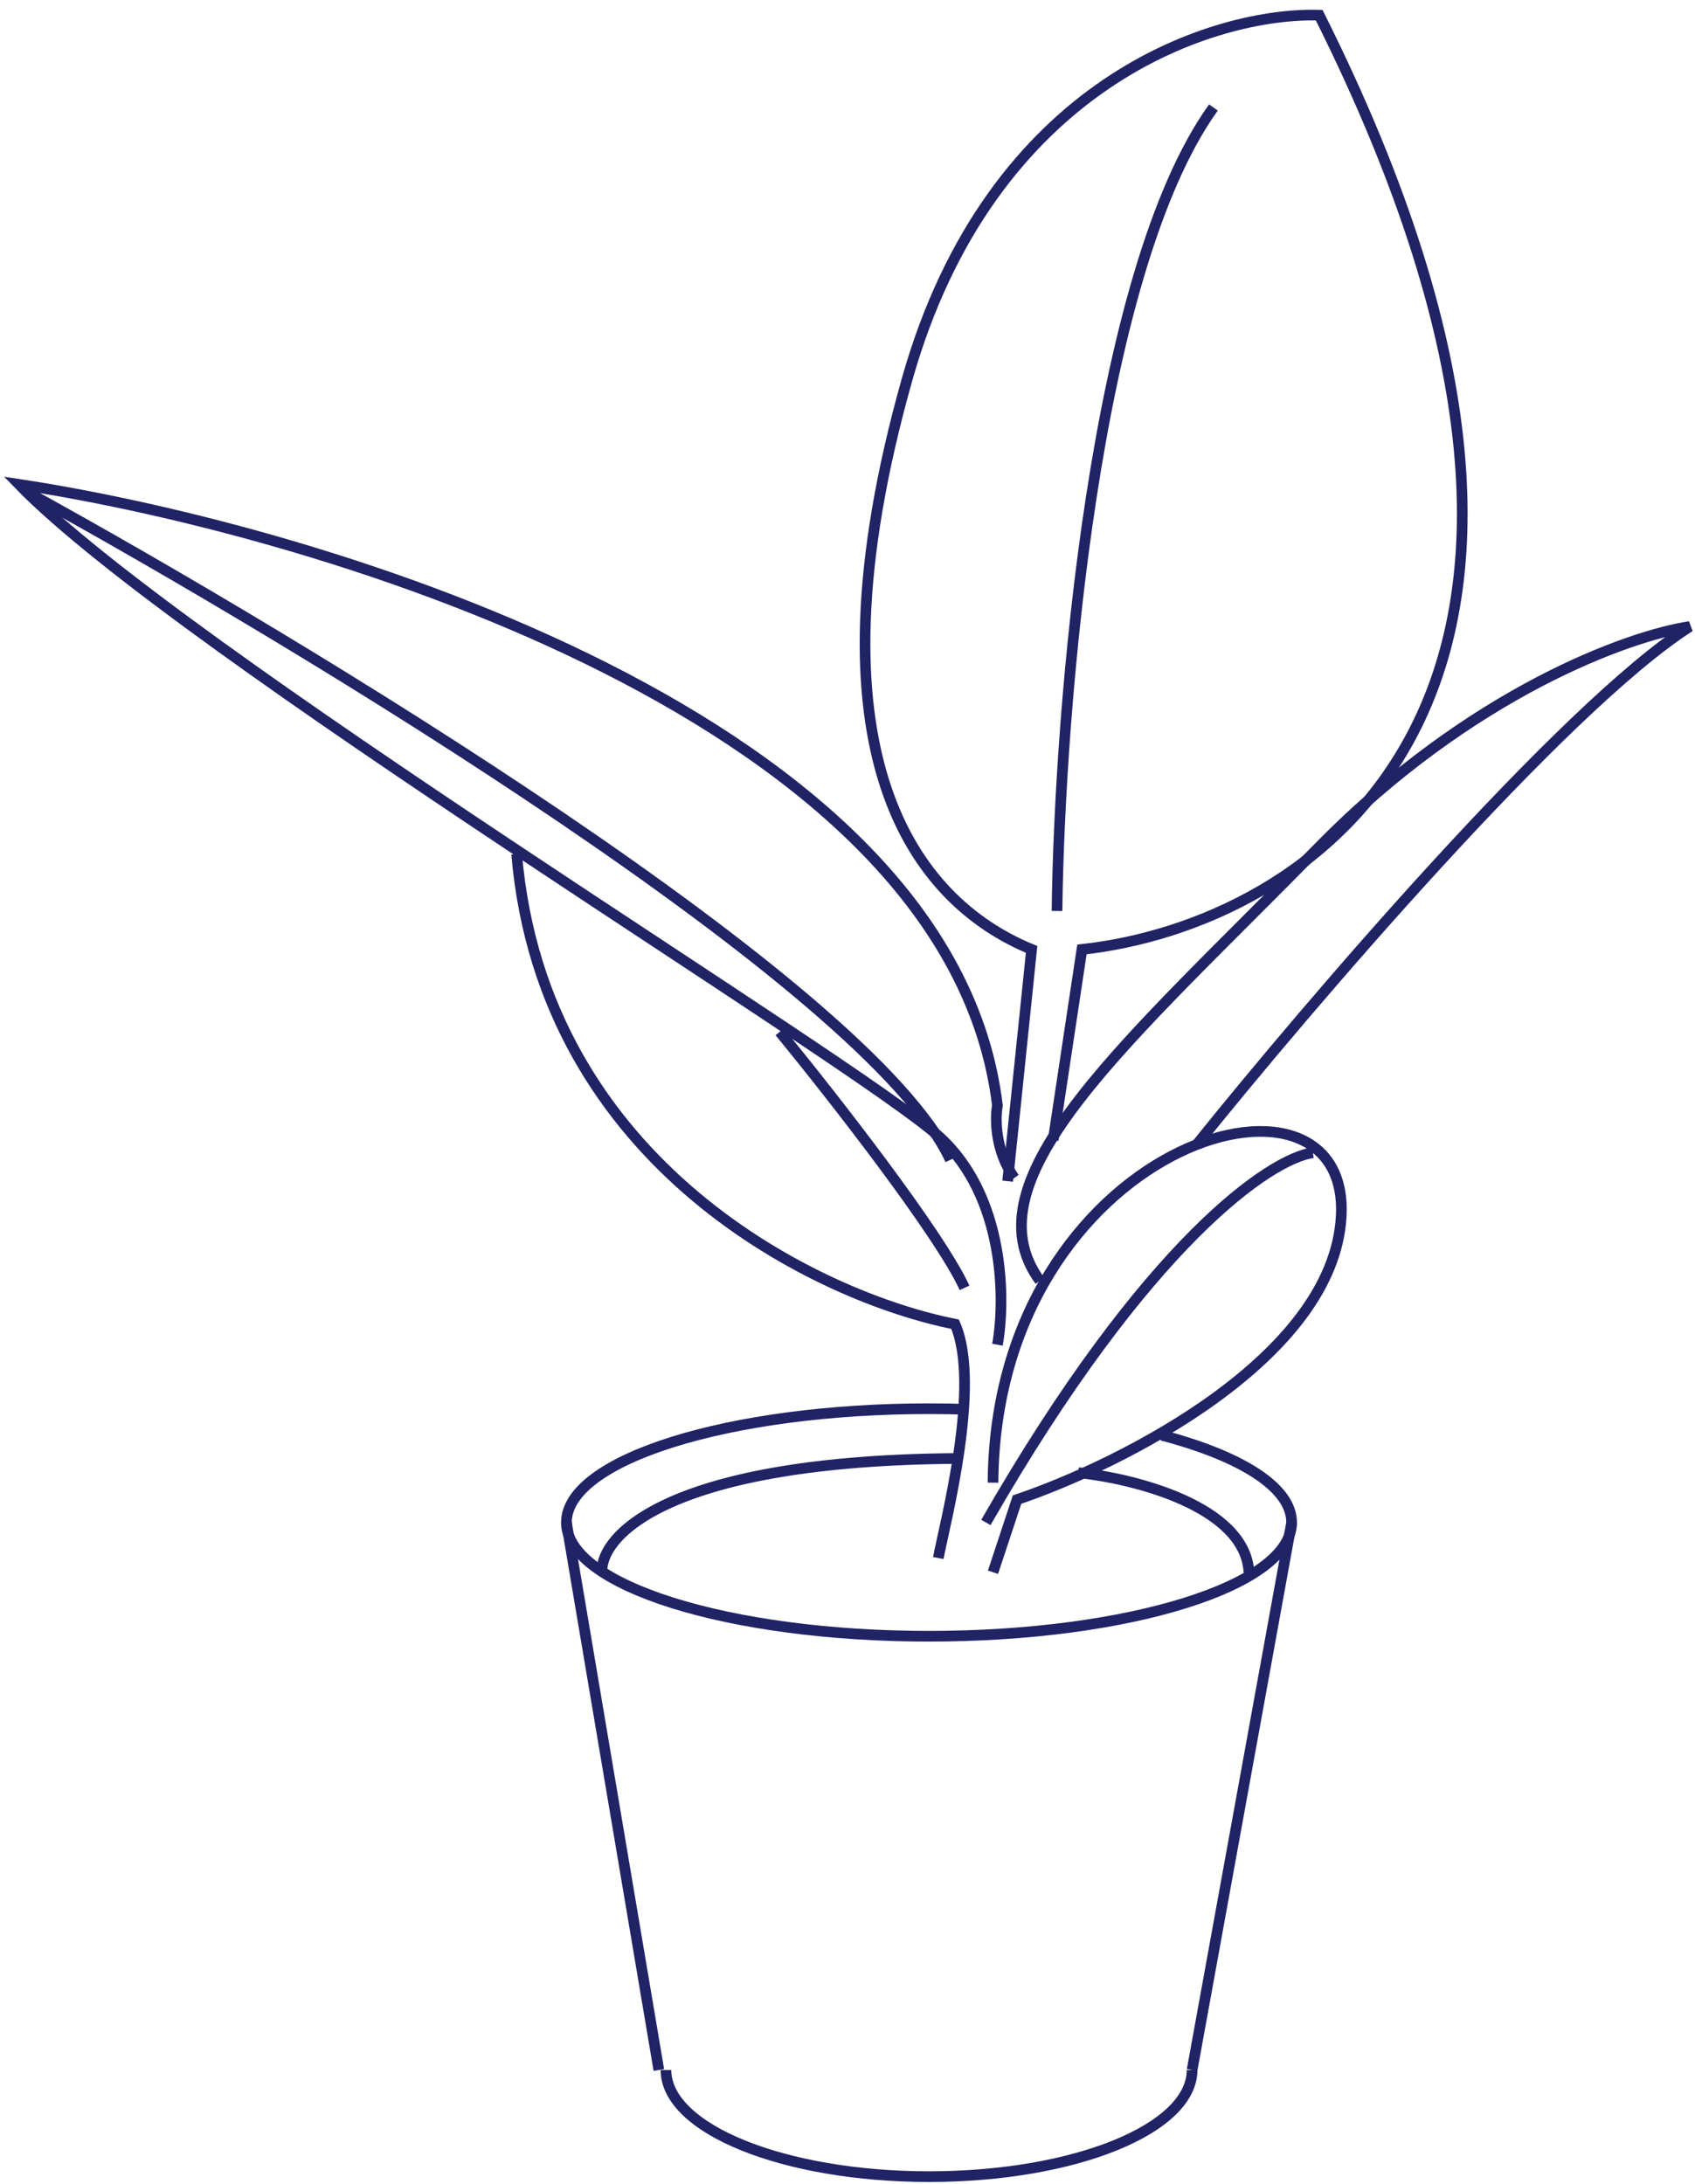 <?xml version="1.0" encoding="UTF-8"?> <svg xmlns="http://www.w3.org/2000/svg" width="149" height="192" viewBox="0 0 149 192" fill="none"><path d="M68.541 90.699C73.019 96.166 82.538 108.321 84.791 113.199" stroke="#202364" stroke-width="0.938"></path><path d="M102.142 126.16C109.111 127.994 113.541 130.747 113.541 133.824C113.541 139.347 99.27 143.824 81.666 143.824C64.062 143.824 49.791 139.347 49.791 133.824C49.791 128.301 64.062 123.824 81.666 123.824C82.807 123.824 83.934 123.843 85.043 123.88" stroke="#202364" stroke-width="0.938"></path><path d="M49.791 133.824L57.916 181.949" stroke="#202364" stroke-width="0.938"></path><path d="M104.792 181.949L113.542 133.824" stroke="#202364" stroke-width="0.938"></path><path d="M104.791 181.949C104.791 187.127 94.438 191.324 81.666 191.324C68.895 191.324 58.541 187.127 58.541 181.949" stroke="#202364" stroke-width="0.938"></path><path d="M87.291 130.325C87.502 100.528 118.744 91.377 117.899 106.913C117.224 119.343 98.62 128.693 89.402 131.814L87.291 138.199" stroke="#202364" stroke-width="0.938"></path><path d="M115.415 101.323C111.767 101.816 100.911 109.005 86.665 133.823" stroke="#202364" stroke-width="0.938"></path><path d="M82.48 136.949C83.111 133.7 86.27 121.692 83.954 116.395C72.091 114.064 47.775 102.537 45.416 75.074" stroke="#202364" stroke-width="0.938"></path><path d="M87.679 118.2C88.387 114.306 88.359 105.199 82.582 99.931C75.361 93.346 15.895 57.233 1.666 42.575C28.638 46.682 83.602 63.351 87.679 97.17C87.467 98.303 87.467 101.163 89.166 103.543" stroke="#202364" stroke-width="0.938"></path><path d="M2.291 43.2C26.428 56.444 76.469 86.734 83.541 101.95" stroke="#202364" stroke-width="0.938"></path><path d="M105.165 100.648C114.969 88.438 137.369 62.23 148.541 55.074C143.251 55.855 129.329 60.824 115.956 74.454C99.24 91.491 84.852 103.63 91.412 112.574" stroke="#202364" stroke-width="0.938"></path><path d="M92.581 100.217L95.109 83.453C114.7 81.332 146.3 61.937 115.964 1.334C106.976 1.051 87.145 7.063 79.73 33.375C70.461 66.266 80.362 79.21 90.684 83.453L88.578 103.824" stroke="#202364" stroke-width="0.938"></path><path d="M92.917 80.073C93.126 62.611 96.167 24.04 106.667 9.448" stroke="#202364" stroke-width="0.938"></path><path d="M52.918 138.199C52.776 134.937 58.825 128.369 84.166 128.199" stroke="#202364" stroke-width="0.938"></path><path d="M94.79 129.449C99.655 129.947 109.466 132.394 109.79 138.199" stroke="#202364" stroke-width="0.938"></path></svg> 